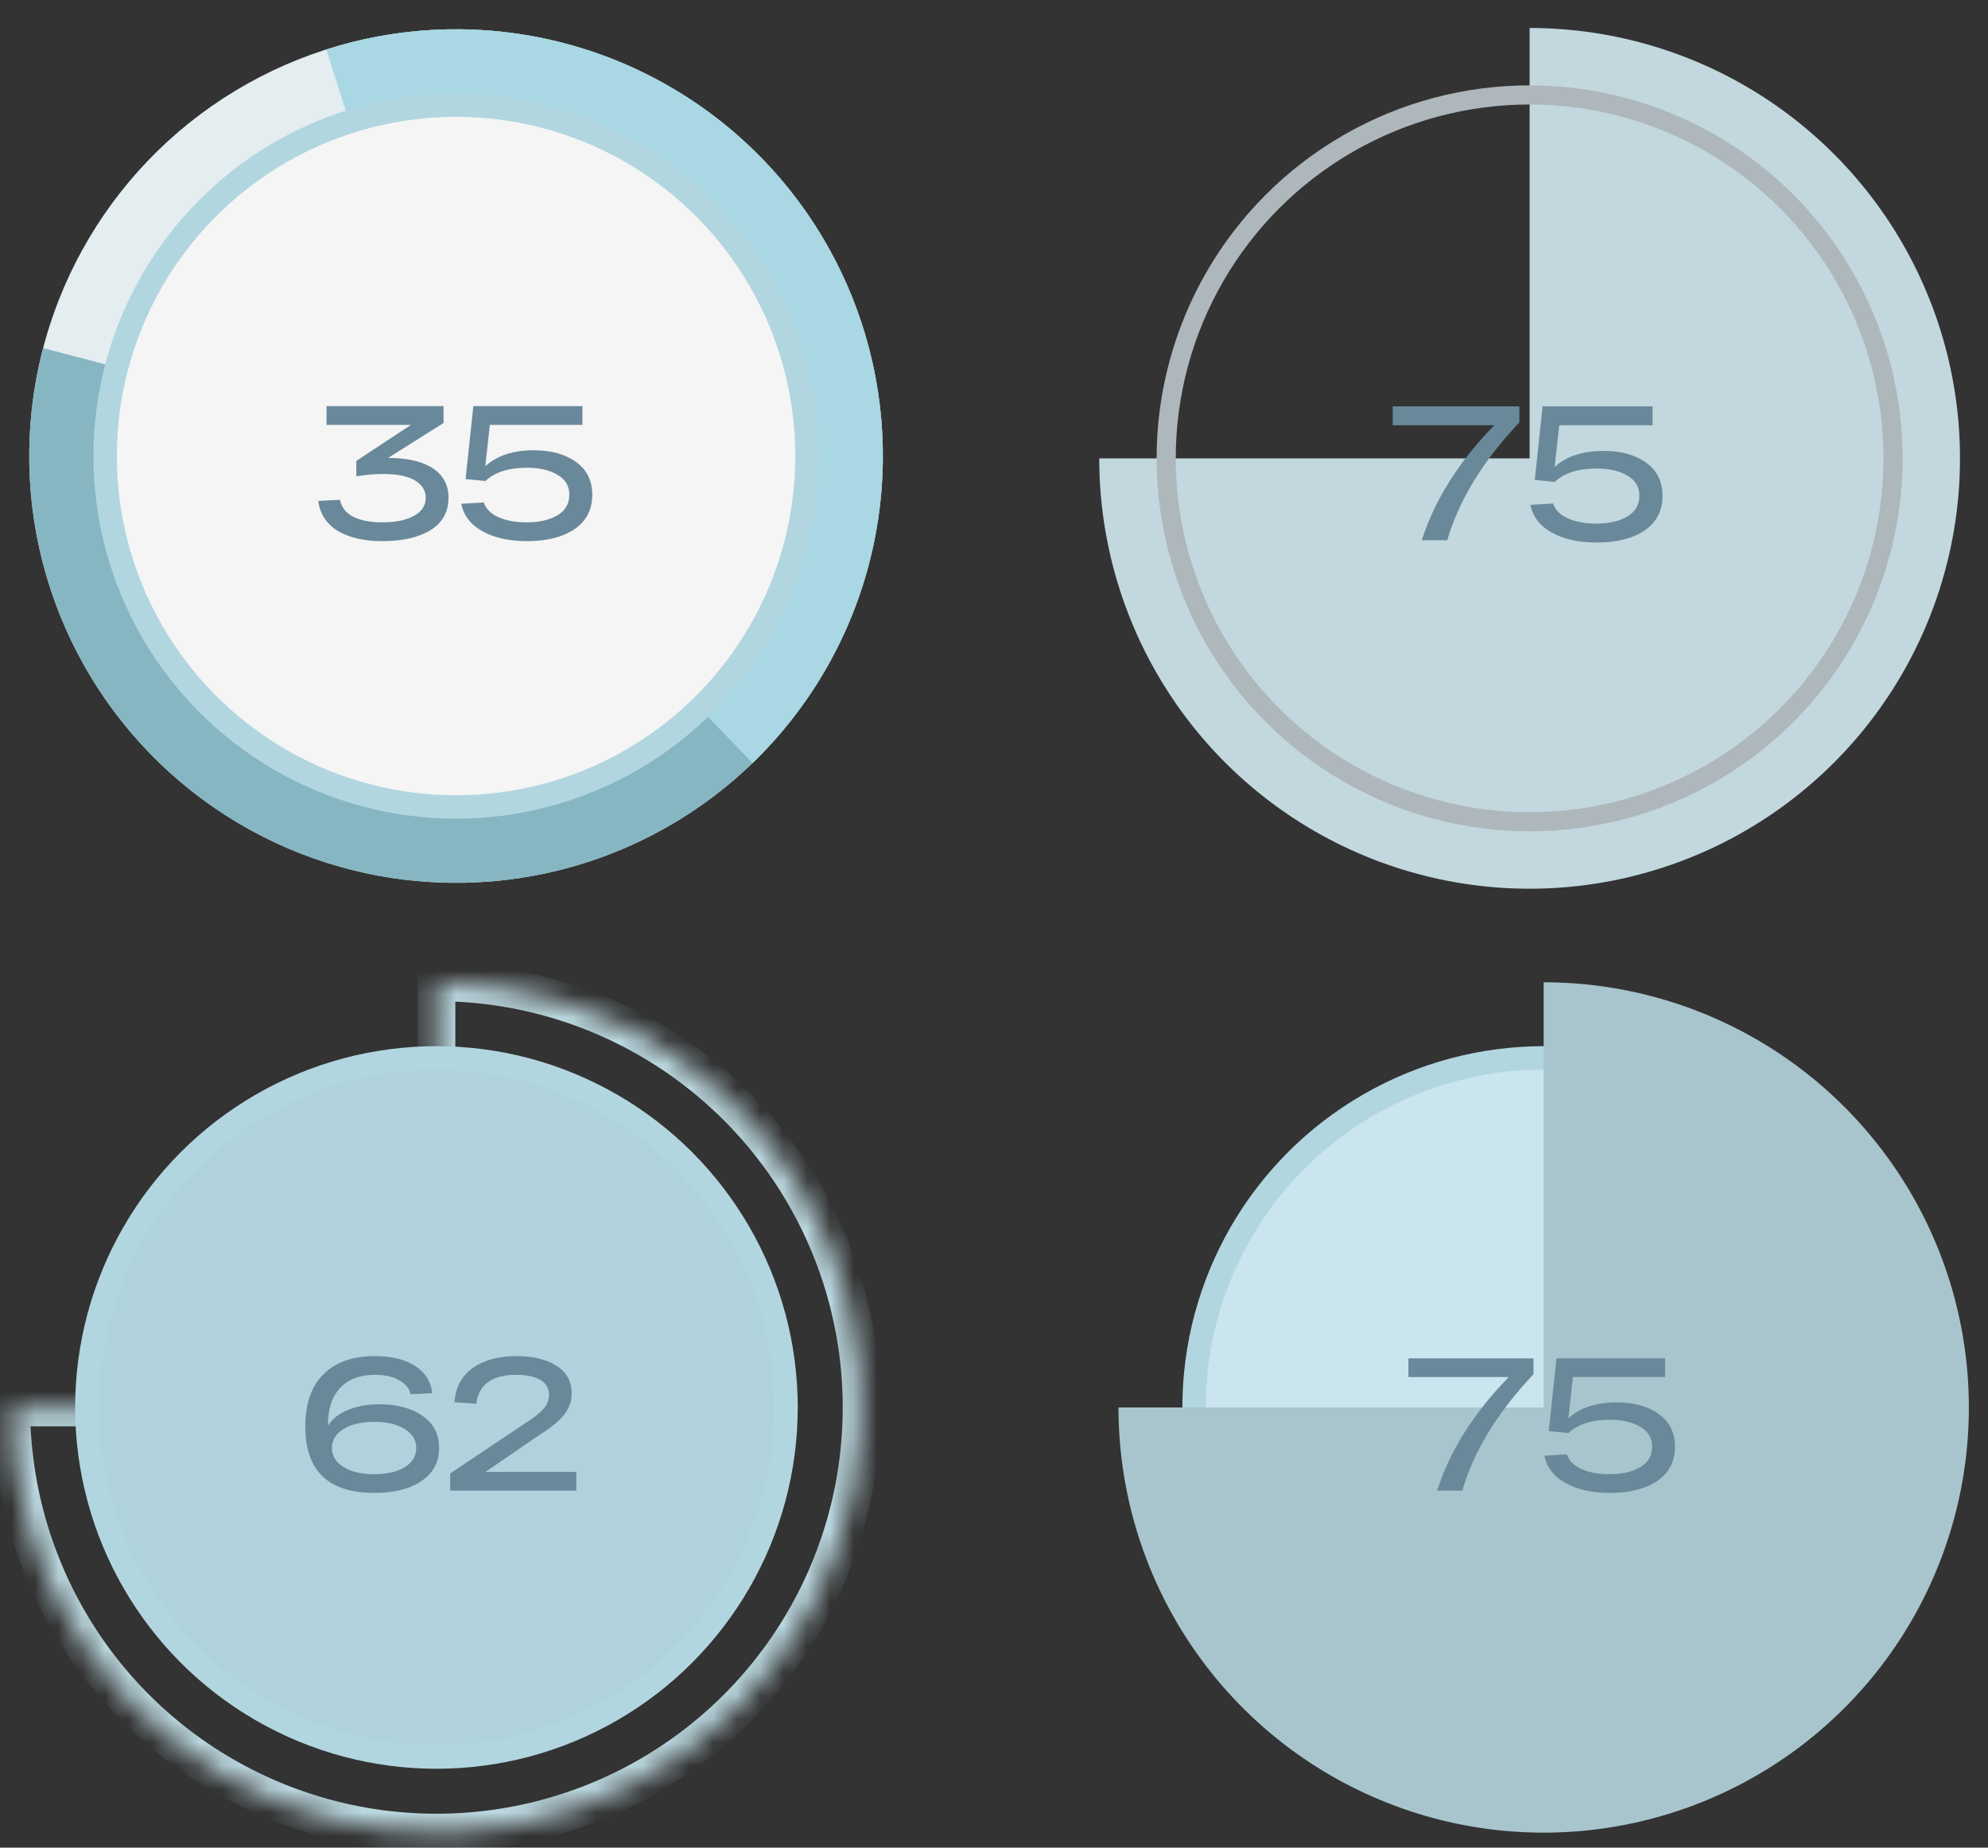 <?xml version="1.0" encoding="UTF-8"?> <svg xmlns="http://www.w3.org/2000/svg" width="85" height="79" viewBox="0 0 85 79" fill="none"><rect x="0" y="0" width="85" height="79" fill="#333333" stroke="none"/> <circle cx="66.002" cy="60.18" r="14.948" fill="#CAE5ED"></circle> <circle cx="66.002" cy="60.18" r="14.948" stroke="#B2D6E0"></circle> <circle cx="19.498" cy="19.499" r="16.221" transform="rotate(2.614 19.498 19.499)" fill="#CAE5ED" stroke="#E4EDF0" stroke-width="4.055"></circle> <path d="M65.401 1.197C69.041 1.197 72.599 2.276 75.625 4.298C78.651 6.32 81.009 9.194 82.402 12.557C83.795 15.919 84.159 19.619 83.449 23.189C82.739 26.758 80.987 30.037 78.413 32.61C75.84 35.184 72.561 36.936 68.991 37.646C65.422 38.356 61.722 37.992 58.359 36.599C54.997 35.206 52.123 32.848 50.101 29.822C48.079 26.796 47 23.238 47 19.599H65.401V1.197Z" fill="#C2D8DE"></path> <mask id="path-4-inside-1" fill="white"> <path d="M18.66 42C22.256 42 25.771 43.066 28.76 45.064C31.75 47.061 34.08 49.901 35.456 53.222C36.832 56.544 37.192 60.2 36.491 63.726C35.789 67.253 34.058 70.492 31.515 73.035C28.973 75.577 25.733 77.309 22.207 78.01C18.68 78.712 15.025 78.352 11.703 76.975C8.381 75.6 5.542 73.269 3.544 70.28C1.547 67.29 0.48 63.775 0.48 60.18H18.66L18.66 42Z"></path> </mask> <path d="M18.66 42C22.256 42 25.771 43.066 28.76 45.064C31.75 47.061 34.08 49.901 35.456 53.222C36.832 56.544 37.192 60.2 36.491 63.726C35.789 67.253 34.058 70.492 31.515 73.035C28.973 75.577 25.733 77.309 22.207 78.01C18.68 78.712 15.025 78.352 11.703 76.975C8.381 75.6 5.542 73.269 3.544 70.28C1.547 67.29 0.48 63.775 0.48 60.18H18.66L18.66 42Z" stroke="#BBD7DF" stroke-width="1.616" mask="url(#path-4-inside-1)"></path> <path d="M66.002 42C69.598 42 73.113 43.066 76.102 45.064C79.092 47.061 81.422 49.901 82.798 53.222C84.174 56.544 84.534 60.2 83.833 63.726C83.131 67.253 81.4 70.492 78.857 73.035C76.315 75.577 73.075 77.309 69.549 78.01C66.022 78.712 62.367 78.352 59.045 76.975C55.723 75.6 52.884 73.269 50.886 70.28C48.889 67.29 47.822 63.775 47.822 60.18H66.002V42Z" fill="#A8C5CD"></path> <path d="M14.377 1.986C18.244 0.855 22.378 1.036 26.133 2.5C29.887 3.965 33.051 6.632 35.131 10.084C37.211 13.536 38.089 17.579 37.629 21.583C37.169 25.587 35.396 29.326 32.588 32.217C29.78 35.107 26.093 36.987 22.105 37.562C18.116 38.137 14.049 37.376 10.538 35.396C7.027 33.417 4.271 30.331 2.698 26.62C1.126 22.91 0.826 18.783 1.845 14.884L19.5 19.5L14.377 1.986Z" fill="#87B6C3"></path> <path d="M13.948 2.117C17.871 0.864 22.102 0.975 25.954 2.432C29.806 3.889 33.052 6.606 35.164 10.141C37.276 13.676 38.131 17.822 37.588 21.904C37.046 25.986 35.138 29.765 32.176 32.626L19.499 19.5L13.948 2.117Z" fill="#A9D7E3"></path> <circle cx="65.401" cy="19.598" r="15.539" stroke="#AEB7BC" stroke-width="0.818"></circle> <circle cx="18.661" cy="60.18" r="14.948" fill="#B0D2DC"></circle> <circle cx="18.661" cy="60.18" r="14.948" stroke="#B2D6E0"></circle> <circle cx="19.5" cy="19.5" r="15.004" fill="#F5F5F5"></circle> <circle cx="19.5" cy="19.5" r="15.004" stroke="#B2D6E0"></circle> <path d="M16.597 19.578C17.441 19.583 18.081 19.735 18.519 20.032C18.957 20.324 19.176 20.74 19.176 21.281C19.176 21.892 18.919 22.354 18.406 22.668C17.892 22.982 17.206 23.138 16.346 23.138C15.578 23.138 14.948 22.995 14.456 22.709C13.97 22.416 13.686 21.987 13.604 21.419L14.537 21.37C14.602 21.695 14.794 21.938 15.113 22.1C15.432 22.257 15.843 22.335 16.346 22.335C16.903 22.335 17.352 22.244 17.692 22.06C18.033 21.876 18.203 21.616 18.203 21.281C18.203 20.973 18.049 20.727 17.741 20.543C17.433 20.359 16.984 20.267 16.394 20.267C16.027 20.267 15.64 20.3 15.235 20.365V19.708L17.57 18.167H13.961V17.364H18.965V18.086L16.597 19.578ZM22.826 19.253C23.572 19.253 24.175 19.421 24.635 19.756C25.094 20.086 25.324 20.554 25.324 21.159C25.324 21.792 25.07 22.281 24.562 22.627C24.053 22.968 23.378 23.138 22.534 23.138C21.783 23.138 21.153 23 20.644 22.725C20.136 22.449 19.828 22.054 19.72 21.541L20.685 21.484C20.777 21.76 20.988 21.971 21.318 22.116C21.653 22.262 22.05 22.335 22.51 22.335C23.05 22.335 23.491 22.235 23.832 22.035C24.172 21.83 24.343 21.535 24.343 21.151C24.343 20.778 24.172 20.494 23.832 20.3C23.497 20.1 23.067 20 22.542 20C21.747 20 21.153 20.189 20.758 20.567L19.906 20.486L20.239 17.364H21.034H24.902V18.167H20.945L20.75 19.935C21.247 19.481 21.939 19.253 22.826 19.253Z" fill="#69899B"></path> <path d="M59.548 17.375H64.962V18.062C63.413 19.697 62.386 21.377 61.878 23.1H60.791C61.336 21.382 62.369 19.744 63.89 18.184H59.548V17.375ZM68.565 19.28C69.317 19.28 69.925 19.449 70.389 19.787C70.852 20.12 71.084 20.592 71.084 21.202C71.084 21.84 70.828 22.334 70.315 22.683C69.803 23.026 69.121 23.198 68.27 23.198C67.513 23.198 66.877 23.059 66.365 22.781C65.853 22.503 65.542 22.105 65.433 21.587L66.406 21.529C66.499 21.807 66.711 22.02 67.044 22.167C67.382 22.314 67.783 22.388 68.246 22.388C68.791 22.388 69.236 22.287 69.579 22.085C69.923 21.878 70.094 21.581 70.094 21.194C70.094 20.818 69.923 20.532 69.579 20.335C69.241 20.134 68.808 20.033 68.279 20.033C67.477 20.033 66.877 20.224 66.48 20.605L65.621 20.523L65.956 17.375H66.757H70.659V18.184H66.668L66.471 19.967C66.973 19.509 67.671 19.28 68.565 19.28Z" fill="#69899B"></path> <path d="M60.218 58.08H65.567V58.759C64.037 60.375 63.022 62.034 62.521 63.736H61.446C61.985 62.039 63.006 60.421 64.508 58.88H60.218V58.08ZM69.127 59.963C69.87 59.963 70.471 60.13 70.929 60.464C71.387 60.792 71.615 61.258 71.615 61.862C71.615 62.492 71.362 62.98 70.856 63.324C70.35 63.664 69.676 63.833 68.836 63.833C68.087 63.833 67.46 63.696 66.953 63.421C66.447 63.147 66.14 62.753 66.032 62.242L66.994 62.185C67.085 62.46 67.295 62.67 67.624 62.815C67.958 62.961 68.354 63.033 68.812 63.033C69.35 63.033 69.789 62.934 70.129 62.734C70.468 62.53 70.638 62.236 70.638 61.854C70.638 61.482 70.468 61.199 70.129 61.005C69.795 60.806 69.367 60.706 68.844 60.706C68.052 60.706 67.46 60.895 67.067 61.272L66.218 61.191L66.549 58.08H67.341H71.195V58.88H67.252L67.058 60.642C67.554 60.189 68.243 59.963 69.127 59.963Z" fill="#69899B"></path> <path d="M16.229 60.044C16.978 60.044 17.59 60.208 18.064 60.537C18.538 60.865 18.775 61.323 18.775 61.91C18.775 62.514 18.524 62.985 18.023 63.324C17.528 63.664 16.854 63.833 16.003 63.833C14.037 63.833 13.054 62.888 13.054 60.997C13.054 60.011 13.315 59.263 13.838 58.751C14.36 58.239 15.09 57.983 16.027 57.983C16.744 57.983 17.317 58.123 17.748 58.404C18.179 58.678 18.424 59.066 18.484 59.567L17.555 59.616C17.506 59.373 17.345 59.174 17.07 59.018C16.8 58.861 16.453 58.783 16.027 58.783C15.403 58.783 14.912 58.967 14.557 59.333C14.201 59.699 14.024 60.227 14.024 60.916V60.957C14.217 60.655 14.508 60.429 14.896 60.278C15.284 60.122 15.729 60.044 16.229 60.044ZM15.995 63.033C16.539 63.033 16.976 62.934 17.304 62.734C17.633 62.53 17.797 62.255 17.797 61.91C17.797 61.576 17.633 61.307 17.304 61.102C16.976 60.898 16.539 60.795 15.995 60.795C15.457 60.795 15.02 60.898 14.686 61.102C14.358 61.307 14.193 61.576 14.193 61.91C14.193 62.25 14.358 62.522 14.686 62.726C15.02 62.931 15.457 63.033 15.995 63.033ZM20.76 62.936H24.638V63.736H19.249V63.001L22.521 60.811C22.828 60.617 23.062 60.432 23.224 60.254C23.391 60.076 23.474 59.869 23.474 59.632C23.474 59.346 23.345 59.133 23.087 58.993C22.833 58.853 22.497 58.783 22.077 58.783C21.042 58.783 20.471 59.195 20.364 60.02L19.426 59.955C19.491 59.292 19.76 58.8 20.234 58.476C20.714 58.148 21.328 57.983 22.077 57.983C22.782 57.983 23.353 58.121 23.79 58.395C24.226 58.67 24.444 59.063 24.444 59.575C24.444 59.909 24.336 60.214 24.121 60.488C23.905 60.763 23.558 61.048 23.078 61.345L20.76 62.936Z" fill="#69899B"></path> </svg> 